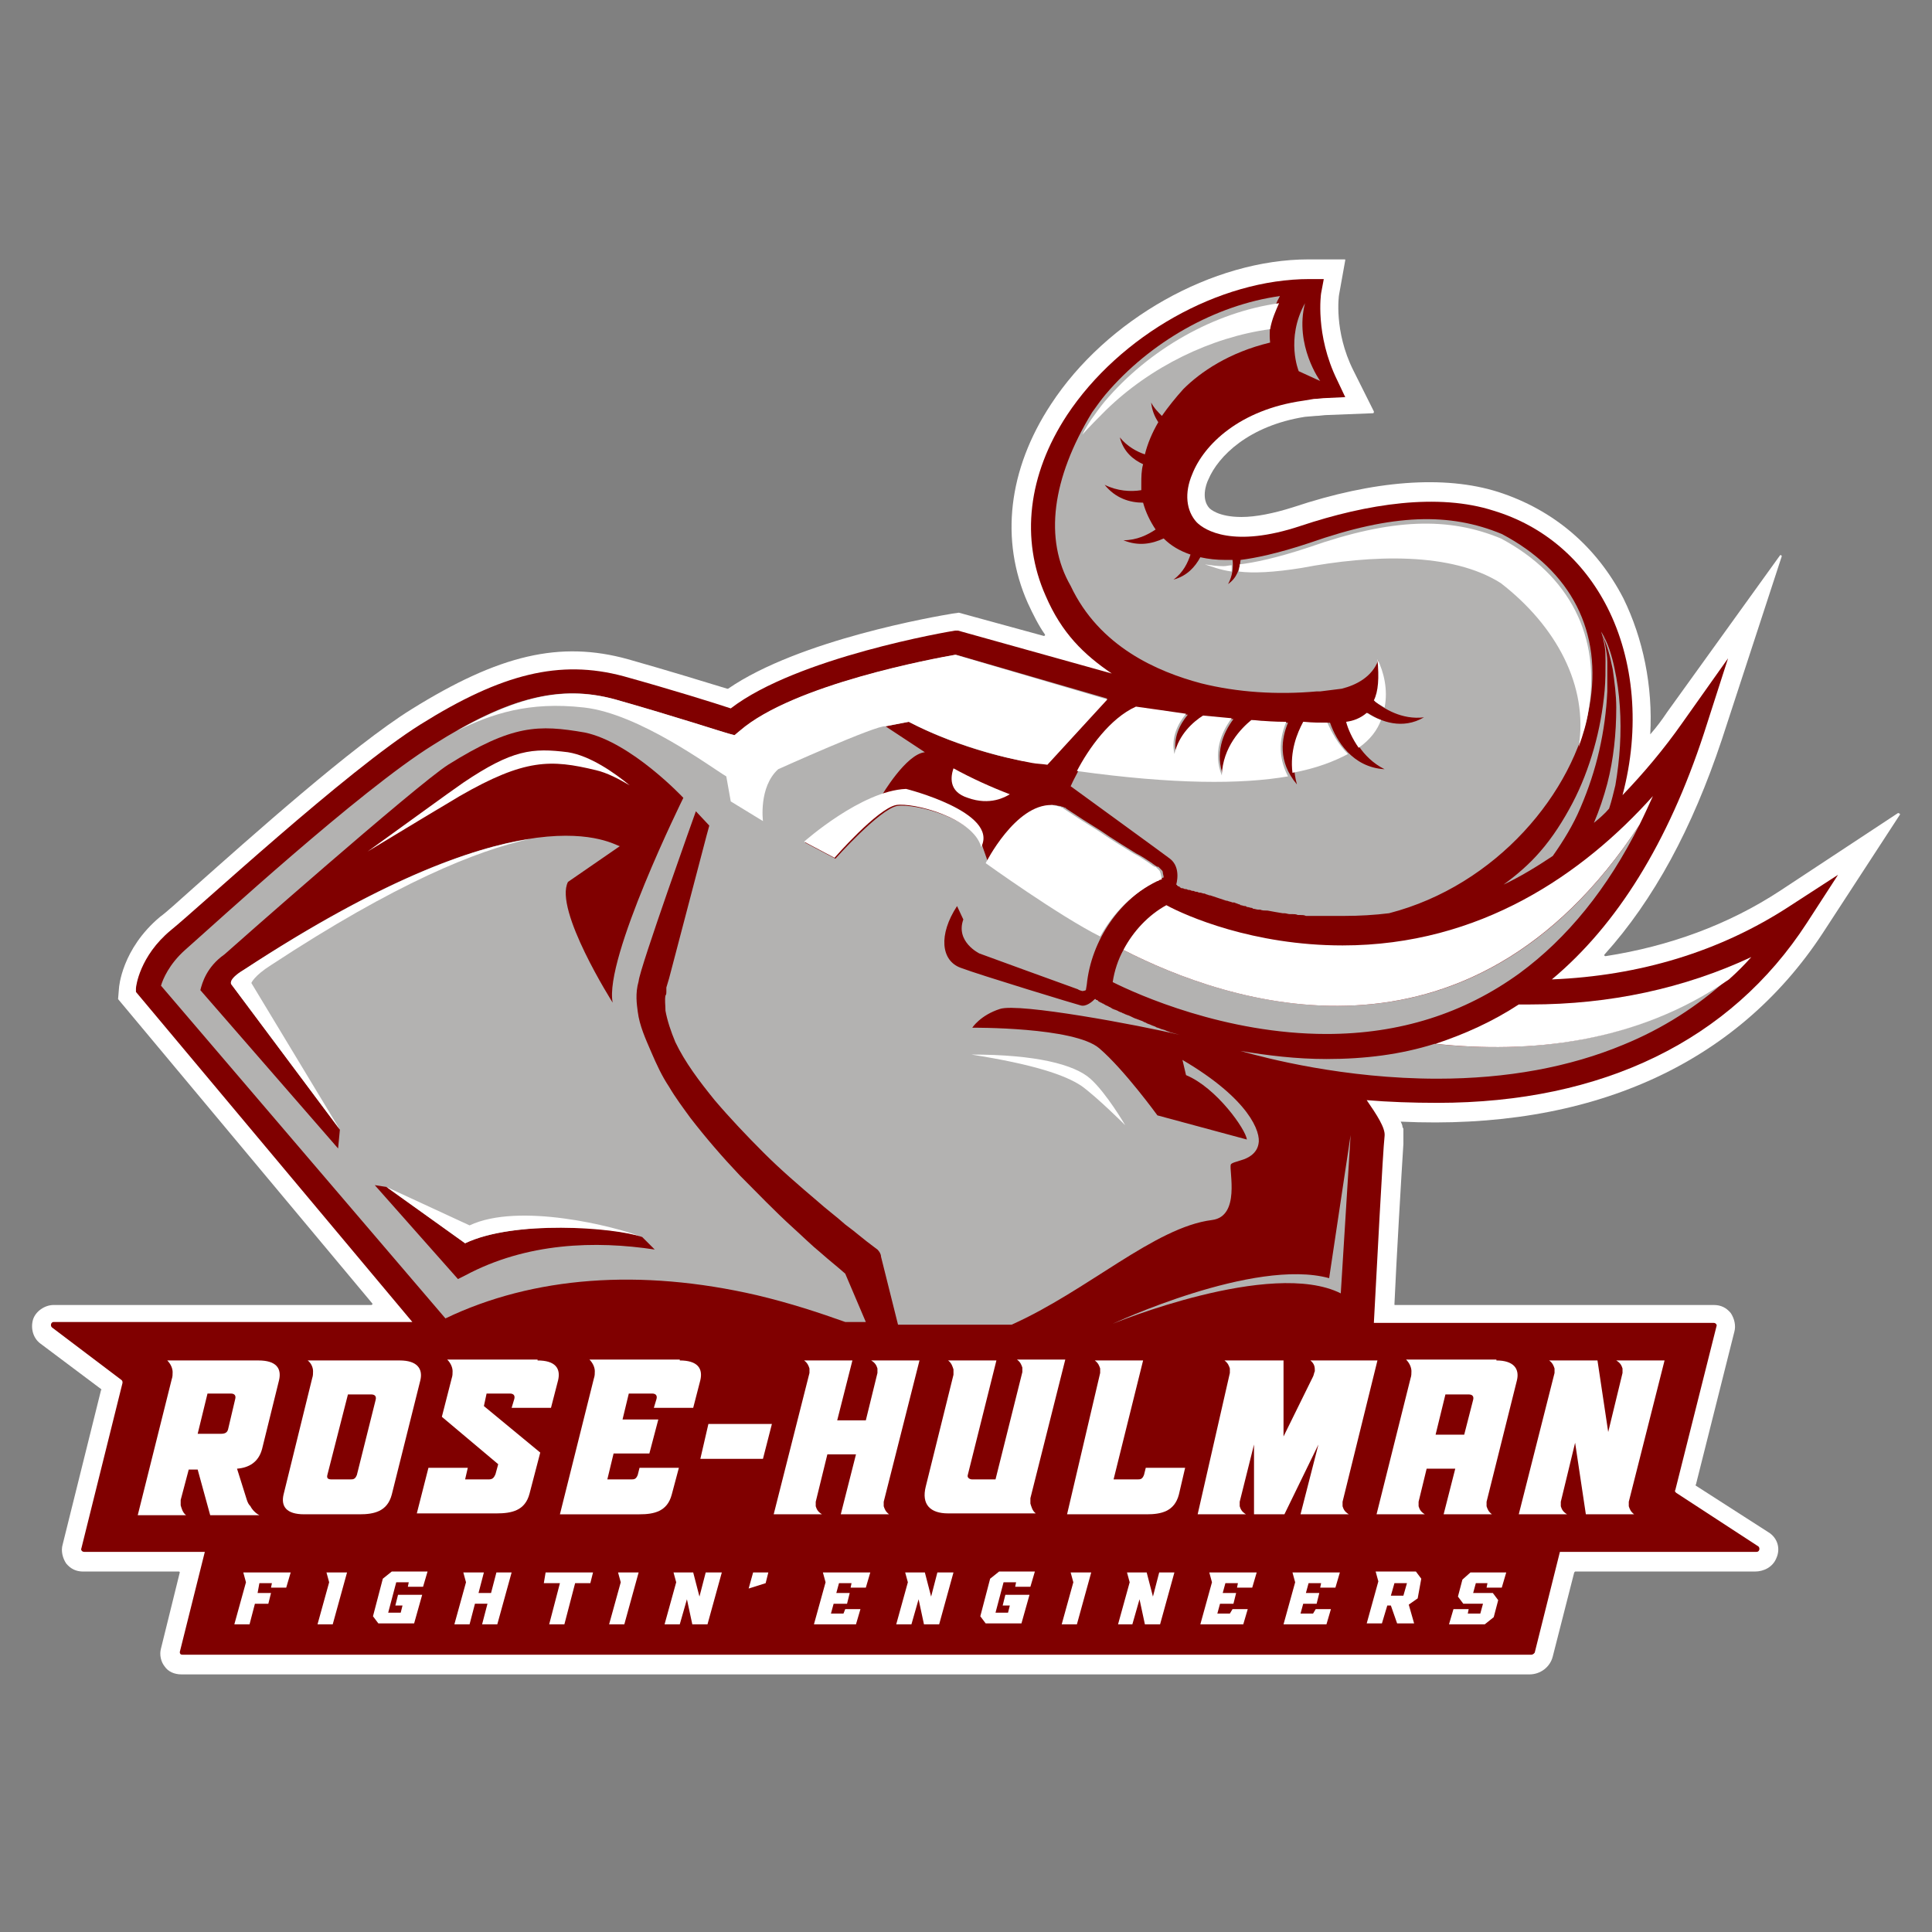 <?xml version="1.0" encoding="utf-8"?>
<!-- Generator: Adobe Illustrator 25.2.1, SVG Export Plug-In . SVG Version: 6.00 Build 0)  -->
<svg version="1.1" id="Layer_1" xmlns="http://www.w3.org/2000/svg" xmlns:xlink="http://www.w3.org/1999/xlink" x="0px" y="0px"
	 viewBox="0 0 216 216" style="enable-background:new 0 0 216 216;" xml:space="preserve">
<rect x="0" y="0" width="216" height="216" fill="#808080" stroke="none"/>
<style type="text/css">
	.st0{fill:#FFFFFF;}
	.st1{fill:#800000;}
	.st2{fill:#B3B2B1;}
</style>
<path class="st0" d="M203.8,104.3l8.6-13.2c0.1-0.1-0.1-0.2-0.2-0.2L199,99.6c-5.8,3.8-12.4,6.2-19.5,7.3c-0.1,0-0.2-0.1-0.1-0.2
	c5.5-6.1,9.8-14.1,13.1-24l6.7-20.5c0-0.1-0.1-0.2-0.2-0.1l-12.6,17.5c-0.6,0.9-1.2,1.7-1.9,2.5c0.3-5.4-0.8-10.7-3-15.2
	c-3-5.8-7.8-9.9-14-11.9c-6-1.9-13.9-1.3-22.9,1.7c-2.2,0.7-4.2,1.1-5.8,1.1c-2.6,0-3.5-0.9-3.6-1c-0.9-1-0.4-2.6-0.1-3.2
	c1.1-2.6,4.5-6,10.8-7l1.2-0.1c0.4,0,0.9-0.1,1.3-0.1l5.1-0.2c0.1,0,0.1-0.1,0.1-0.2l-2.3-4.6c-2.2-4.4-1.6-8.4-1.6-8.4l0.7-3.9
	c0-0.1,0-0.1-0.1-0.1h-4c-10.7,0-22.6,6.7-28.8,16.2c-4.8,7.3-5.7,15.2-2.6,22.2c0.6,1.3,1.2,2.5,1.9,3.5c0.1,0.1,0,0.2-0.1,0.2
	l-9.5-2.6l-0.7,0.1c-1.8,0.3-17.1,2.9-25.1,8.4c0,0-0.1,0-0.1,0c-2.3-0.7-6.5-2-11.1-3.3c-7.6-2.1-14.4-0.5-24.2,5.6
	c-6.6,4.1-18.1,14.4-24.3,19.9c-1.8,1.6-3.1,2.8-3.8,3.3c-4.3,3.6-4.6,7.9-4.6,8l-0.1,1.2l28.4,34c0.1,0.1,0,0.2-0.1,0.2H6
	c-1,0-2,0.7-2.3,1.6c-0.3,1,0,2.1,0.8,2.7l6.8,5.1c0,0,0.1,0.1,0,0.1l-4.3,17.3c-0.2,0.7,0,1.5,0.4,2.1c0.5,0.6,1.1,0.9,1.9,0.9
	h10.7c0.1,0,0.1,0.1,0.1,0.1l-2.1,8.5c-0.2,0.7,0,1.5,0.4,2c0.4,0.6,1.1,0.9,1.9,0.9h150.7c1.2,0,2.3-0.8,2.6-2l2.4-9.4
	c0,0,0.1-0.1,0.1-0.1l20.1,0c1,0,2-0.5,2.4-1.5c0.5-1.1,0.1-2.3-0.9-2.9l-8.1-5.2c0,0-0.1-0.1,0-0.1l4.3-17.1c0.2-0.7,0-1.5-0.4-2.1
	c-0.5-0.6-1.1-0.9-1.9-0.9h-35.6c-0.1,0-0.1,0-0.1-0.1c0.2-4.6,0.8-14.8,1-17.9l0-0.7c0,0,0-0.1,0-0.1l0-0.1v0c0-0.2,0-0.3,0-0.5
	c0,0,0,0,0,0c0,0,0,0,0,0c0,0,0,0,0,0l0,0c0,0,0,0,0-0.1l0-0.2h0l-0.1-0.2c0-0.2-0.1-0.4-0.2-0.6
	C177.7,126.4,194.1,119.1,203.8,104.3z"/>
<g>
	<path class="st1" d="M160.7,123.3c18.5,0,32.8-7,41.3-20.1l3.5-5.4l-5.4,3.5c-7.8,5.1-16.8,7.8-26.6,8.2c7.3-6.1,13-15.3,17-27.5
		l2.7-8.4l-5.1,7.2c-2.1,3-4.4,5.7-6.7,8.1c2-7.5,1.3-15.1-1.7-21c-2.7-5.3-7.1-9.1-12.7-10.8c-6.2-2-14.1-0.8-21.6,1.7
		c-7.5,2.5-10.7,0.5-11.6-0.4c-1.2-1.3-1.4-3.3-0.5-5.4c1.3-3.3,5.3-7.2,12.4-8.2l1.2-0.2c0.5,0,0.9-0.1,1.4-0.1l2.1-0.1l-0.9-1.9
		c-2.5-5.1-1.8-9.7-1.8-9.7l0.3-1.6h-1.6c-10.1,0-21.2,6.3-27.1,15.2c-4.4,6.7-5.2,13.9-2.4,20.2c1.8,4.2,4.3,6.6,7.4,8.7l-17.2-4.8
		l-0.3,0c-0.7,0.1-17.7,3-25.1,8.7c-1.8-0.6-6.6-2.1-12-3.6C62.6,73.7,56.1,75.3,47,81c-8.3,5.2-24.8,20.5-27.9,23
		c-3.5,2.9-3.9,6.3-3.9,6.5l0,0.4l30.9,36.9H6c-0.3,0-0.4,0.4-0.2,0.6l7.8,5.9c0.1,0.1,0.1,0.2,0.1,0.3l-4.6,18.5
		c-0.1,0.2,0.1,0.4,0.3,0.4h13.5l-2.8,11.2c0,0.2,0.1,0.3,0.3,0.3h150.8c0.2,0,0.4-0.2,0.4-0.3l2.8-11.2h22c0.3,0,0.4-0.4,0.2-0.6
		l-9.2-6c-0.1-0.1-0.2-0.2-0.1-0.3l4.6-18.3c0.1-0.2-0.1-0.4-0.3-0.4h-38c0.3-5.5,1-19.2,1.2-20.9c0.1-0.9-0.9-2.4-2-4
		C155.2,123.2,157.9,123.3,160.7,123.3L160.7,123.3z"/>
	<path class="st2" d="M125.6,106.2c-0.6,1.1-1,2.3-1.2,3.6c2.8,1.4,12.6,5.8,23.9,5.8c8.2,0,15.4-2.3,21.6-6.8
		c5.3-3.9,9.8-9.4,13.4-16.6C164.2,121.5,137.1,112.1,125.6,106.2z M160.4,116.7c-3.8,1.2-7.8,1.7-12.1,1.7h0
		c-3.4,0-6.6-0.4-9.6-0.9c0,0,0,0,0,0c2.8,0.8,11.6,3.1,22,3.1h0c7.8,0,14.8-1.3,20.8-3.8c4.4-1.8,8.3-4.3,11.7-7.4
		C182.9,116.7,170.8,117.8,160.4,116.7z M132.2,118.5l0.4,1.7c3.4,1.4,6.7,6.1,6.8,7.2l-10-2.7c0,0-3.7-5.1-6.5-7.5
		s-14.2-2.3-14.2-2.3s0.9-1.4,3.1-2.1c2.1-0.7,15.5,1.8,20.1,2.9c-0.4-0.1-0.7-0.2-1.1-0.3c-0.2-0.1-0.3-0.1-0.5-0.2
		c-0.2-0.1-0.4-0.1-0.6-0.2c-0.2-0.1-0.4-0.1-0.5-0.2c-0.2-0.1-0.3-0.1-0.5-0.2c-0.2-0.1-0.3-0.1-0.5-0.2c-0.1-0.1-0.3-0.1-0.4-0.2
		c-0.2-0.1-0.3-0.1-0.5-0.2c-0.1,0-0.2-0.1-0.3-0.1c-0.3-0.1-0.6-0.3-0.9-0.4c-0.1,0-0.2-0.1-0.3-0.1c-0.1-0.1-0.3-0.1-0.4-0.2
		c-0.1,0-0.2-0.1-0.3-0.1c-0.1-0.1-0.2-0.1-0.4-0.2c-0.1,0-0.2-0.1-0.3-0.1c-0.1-0.1-0.2-0.1-0.3-0.2c-0.1,0-0.2-0.1-0.2-0.1
		c-0.2-0.1-0.3-0.1-0.4-0.2c-0.1,0-0.1-0.1-0.2-0.1c-0.1,0-0.1-0.1-0.2-0.1c-0.1,0-0.1-0.1-0.2-0.1c0,0-0.1,0-0.1-0.1
		c0,0-0.1,0-0.1-0.1c0,0,0,0-0.1,0c0,0-0.1,0-0.1-0.1l-0.1,0c-0.3,0.3-1,0.9-1.6,0.7c-0.1,0-11.3-3.4-13.4-4.2
		c-2.2-0.8-2.5-3.7-0.4-6.9l0.7,1.5c-0.9,2.5,1.8,3.8,1.8,3.8s10.4,3.8,11,4c0.1,0.1,0.5,0.2,0.5,0.2s0.2,0,0.4-0.1l0.1-0.6
		c0.5-5,3.7-9.6,8.1-11.8c0.1,0,0.1,0,0.2-0.1l0.3-0.1c0-0.2-0.1-0.4-0.1-0.6c0-0.1-0.1-0.2-0.2-0.3c0,0-0.1-0.1-0.1-0.1
		c0,0-0.1-0.1-0.1-0.1l-0.1-0.1l0,0c0,0,0,0,0,0l0,0l-0.1,0c-0.1,0-0.1-0.1-0.2-0.1c-0.1-0.1-0.3-0.2-0.4-0.3
		c-0.6-0.4-1.2-0.8-1.8-1.1c-1.3-0.8-2.6-1.6-3.9-2.5c-1.3-0.8-2.7-1.7-3.9-2.5l-0.1-0.1l-0.1,0c0,0-0.1-0.1-0.2-0.1
		c-0.1,0-0.2-0.1-0.4-0.1c-0.2,0-0.3-0.1-0.5-0.1c-4.1-0.1-7.4,6.5-7.4,6.5l-0.6-1.7l0,0l0,0c-0.9-3.3-7.6-5-9.6-4.7
		c-2,0.4-6.9,5.9-6.9,5.9l-3.4-1.8c0,0,4.3-3.8,8.6-5.3c0,0,0,0,0,0s2.7-4.6,4.8-4.8L99,81.2l2.6-0.5c5.7,3,12.5,4.6,15.5,4.7
		l6.7-7.3l-16.9-4.9c-2.3,0.4-18.1,3.3-24.1,8.5l-0.6,0.5L81.4,82c-0.1,0-5.9-1.9-12.6-3.8c-6.1-1.7-11.9-0.3-20.4,5.1
		c-8.2,5.1-24.4,20-27.7,22.9c-1.8,1.6-2.5,3.3-2.7,4l31.8,37.2c9.8-4.7,21.8-5.6,34.8-2.6c3.8,0.9,7.1,2,9.9,3h2.3l-2.3-5.4
		c-0.9-0.8-1.8-1.5-2.7-2.3c-1.1-0.9-2.1-1.9-3.1-2.8c-2.1-1.9-4-3.9-6-5.9c-1.9-2-3.8-4.2-5.5-6.4c-0.8-1.1-1.7-2.3-2.4-3.5
		c-0.8-1.2-1.4-2.5-2-3.9c-0.6-1.4-1.3-2.9-1.5-4.5c-0.1-0.8-0.3-2,0.1-3.4c0.1-1.4,6.4-19,6.4-19l1.5,1.6L79,93.4l-2.1,8l-2.1,8
		l-0.3,1l0,0.2l0,0.1l0,0.2c0,0.1,0,0.3-0.1,0.4c-0.1,0.5,0,1.1,0,1.7c0.2,1.1,0.6,2.3,1.1,3.5c1.1,2.3,2.7,4.4,4.4,6.5
		c1.7,2,3.6,4,5.5,5.9c1.9,1.9,4,3.7,6,5.4c1,0.9,2.1,1.7,3.1,2.6c1.1,0.8,2.1,1.7,3.2,2.5l0.4,0.3c0.2,0.2,0.4,0.5,0.4,0.8l1.9,7.6
		h12.7c8.5-3.8,16-10.9,22.4-11.7c3.2-0.4,1.9-5.5,2.1-6.2c0.1-0.2,0.6-0.3,1.2-0.5c0.7-0.2,1.7-0.7,1.9-1.8
		C141,126.6,139.7,122.9,132.2,118.5z M119.7,65.5c3.2,6.8,9.7,9.6,14.6,10.9c4,1,8.5,1.3,12.9,0.9c0,0,0,0,0,0c0,0,0.1,0,0.4,0
		c0.8-0.1,1.6-0.2,2.4-0.3c1.6-0.4,3.4-1.3,4.1-3.2c0.2,2.1,0.1,3.6-0.4,4.6c1,0.8,3,2.1,5.5,1.8c-2.4,1.4-4.8,0.5-6.3-0.5
		c-0.7,0.7-1.5,1-2.3,1c0.5,1.5,1.6,4,4.2,5.3c-3.6-0.2-5.4-3.2-6.1-5.2c-0.8,0-1.7,0-2.7,0c0,0-0.1,0-0.1,0
		c-0.8,1.5-1.7,4.1-0.9,6.9c-2.2-2.6-1.7-5.2-1-6.9c-1.4,0-2.4-0.1-2.5-0.1c-0.4,0-0.9-0.1-1.4-0.1c-1.1,0.9-3.2,3-3.3,6.2
		c-1-2.5-0.1-4.8,1.1-6.4c-1.1-0.1-2.1-0.2-3.2-0.3c-1.1,0.7-2.7,2.1-3.2,4.3c-0.4-1.9,0.4-3.4,1.3-4.5c-0.3,0-0.5-0.1-0.7-0.1
		c-0.1,0-0.1,0-0.2,0c-0.2,0-0.4,0-0.5-0.1c-0.1,0-0.1,0-0.2,0c-0.2,0-0.3,0-0.5-0.1c-0.1,0-0.1,0-0.2,0c-0.2,0-0.4-0.1-0.6-0.1
		c0,0-0.1,0-0.1,0c-0.9-0.1-1.8-0.3-2.6-0.4c-4.3,2-7,7.7-7.5,8.8c0,0,11,8,11.1,8.1c1.3,1,0.7,2.9,0.7,2.9l0,0c0,0,0.1,0,0.1,0.1
		c0,0,0,0,0,0c0,0,0.1,0,0.1,0.1c0,0,0.1,0,0.1,0c0,0,0.1,0,0.1,0.1c0.1,0,0.1,0.1,0.2,0.1c0,0,0.1,0,0.1,0c0.1,0,0.2,0.1,0.3,0.1
		c0,0,0,0,0.1,0c0.1,0,0.2,0.1,0.3,0.1c0,0,0.1,0,0.1,0c0.1,0,0.2,0.1,0.3,0.1c0,0,0.1,0,0.1,0c0.1,0,0.2,0.1,0.3,0.1
		c0,0,0.1,0,0.1,0c0.1,0,0.2,0.1,0.3,0.1c0,0,0.1,0,0.1,0c0.1,0,0.3,0.1,0.4,0.1c0,0,0.1,0,0.1,0c0.1,0.1,0.3,0.1,0.5,0.2
		c0,0,0,0,0.1,0c0.6,0.2,1.2,0.4,1.8,0.6c0,0,0.1,0,0.1,0c0.2,0.1,0.4,0.1,0.6,0.2c0,0,0.1,0,0.2,0c0.2,0.1,0.3,0.1,0.5,0.2
		c0.1,0,0.1,0,0.2,0.1c0.2,0,0.3,0.1,0.5,0.1c0.1,0,0.1,0,0.2,0.1c0.2,0,0.4,0.1,0.5,0.1c0.1,0,0.1,0,0.2,0.1c0.2,0,0.4,0.1,0.6,0.1
		c0.1,0,0.1,0,0.2,0c0.2,0.1,0.5,0.1,0.7,0.1c0,0,0.1,0,0.1,0c0.5,0.1,1.1,0.2,1.7,0.3c0.1,0,0.2,0,0.2,0c0.2,0,0.4,0.1,0.6,0.1
		c0.1,0,0.2,0,0.3,0c0.2,0,0.4,0,0.6,0.1c0.1,0,0.2,0,0.3,0c0.2,0,0.4,0,0.6,0.1c0.1,0,0.2,0,0.4,0c0.2,0,0.4,0,0.6,0
		c0.1,0,0.2,0,0.4,0c0.2,0,0.4,0,0.6,0c0.1,0,0.2,0,0.4,0c0.2,0,0.4,0,0.6,0c0.1,0,0.2,0,0.3,0c0.3,0,0.6,0,1,0c0,0,0,0,0,0
		c1.7,0,3.4-0.1,5-0.3c12-3.1,20.7-13.5,22.4-23.1c1.5-8.3-2-15.2-9.8-19.3c-5.8-2.4-12.1-2.3-21.5,1c-3.6,1.2-6.1,1.7-7.7,1.9
		c-0.1,1-0.4,2-1.4,2.7c0.5-0.9,0.6-1.9,0.5-2.7c-0.3,0-0.6,0-0.8,0h0c-1,0-1.9-0.1-2.8-0.3c-0.6,1.1-1.5,2.1-3,2.5
		c1.1-0.8,1.6-1.9,1.9-2.8c-1.2-0.4-2.2-1-3-1.8c-1.3,0.6-2.8,0.9-4.5,0.2c1.5,0,2.7-0.6,3.6-1.2c-0.6-0.9-1.1-1.9-1.4-3
		c-1.5,0-3.1-0.5-4.3-2c1.4,0.7,2.9,0.8,4.1,0.6c0-0.2,0-0.5,0-0.7c0-0.7,0-1.5,0.2-2.2c-1.1-0.5-2.2-1.4-2.6-3
		c0.8,1,1.9,1.6,2.8,1.9c0.3-1.2,0.8-2.4,1.5-3.6c-0.4-0.6-0.7-1.3-0.8-2.2c0.3,0.6,0.8,1.1,1.2,1.5c0.7-1,1.5-2,2.4-3
		c1.9-1.9,5.1-4.1,9.7-5.2c-0.2-2,0.3-3.8,1.1-5.2c-7.2,1-14.5,5.1-19.5,11c-0.5,0.6-1,1.3-1.5,2C117.6,53.5,116.7,60.3,119.7,65.5
		L119.7,65.5z M124.2,75.2C124.2,75.2,124.2,75.2,124.2,75.2L124.2,75.2C124.2,75.2,124.2,75.2,124.2,75.2z"/>
	<path class="st1" d="M71.8,138.3c-3.1-1.2-14.3-1.9-19.8,0.7l-8.8-6.3l-1.3-0.2l9.3,10.5l0.8-0.4c6.9-3.7,14.6-3.9,21.2-2.9
		L71.8,138.3z"/>
	<path class="st1" d="M50.1,85.5c-3.6,2.3-24.8,21-25,21.2c-2,1.4-2.5,3.2-2.7,4l15.4,17.7l0.2-2.1l-12.1-16.2c0,0-0.6-0.5,1.4-1.7
		c31.8-20.9,41.4-13.8,42-13.8l-5.8,4c-1.6,3.1,5,13.5,5,13.5c-1-4.9,7.9-22.9,7.9-22.9c0,0-5.8-6.2-11-7.3
		C60.2,81,57.3,81,50.1,85.5z"/>
	<path class="st0" d="M71.8,138.3c-3.1-1.2-13.8-3.9-19.3-1.3l-9.3-4.3l8.8,6.3C57.4,136.4,68.6,137.2,71.8,138.3z"/>
	<path class="st0" d="M108.6,117.9c7.2,0,11.5,1.1,13.3,2.7s3.9,5.2,3.9,5.2s-3.1-3.1-4.9-4.4C119.1,120.2,115.6,119,108.6,117.9z"
		/>
	<path class="st0" d="M30.3,107.9c14-9.2,23-12.8,28.9-14.1c-6.5,1-16.6,4.6-31.9,14.6c-2,1.2-1.4,1.7-1.4,1.7L38,126.3l-9.9-16.4
		C28.1,109.9,28.4,109.1,30.3,107.9z"/>
	<path class="st0" d="M51.8,87.5c-1.6,1.1-6.8,4.9-10.7,7.7c4.3-2.6,8.6-5.2,10.3-6.2c7.3-4.2,10.2-4.1,15.2-2.9
		c1.3,0.3,2.6,1,3.8,1.7c-1.7-1.4-4.4-3.3-6.9-3.7C59.5,83.6,57.3,83.8,51.8,87.5z"/>
	<path class="st2" d="M181.1,79c-0.1-1.5-0.3-2.9-0.6-4.3c-0.3-1.4-0.7-2.8-1.5-4.1l0,0l0,0l0,0l0,0l0,0l0,0l0,0l0,0
		c0.2,0.5,0.3,1.1,0.4,1.6c0.1,0.6,0.1,1.1,0.1,1.7c0,1.1,0,2.2-0.1,3.3c-0.2,2.2-0.6,4.4-1.2,6.5c-0.6,2.1-1.4,4.2-2.4,6.1
		c-1,1.9-2.2,3.8-3.6,5.4c-1.2,1.4-2.6,2.6-4.1,3.7c1.9-0.9,3.7-2,5.5-3.2c1.2-1.7,2.3-3.5,3.1-5.4c0.9-2.1,1.6-4.2,2.1-6.4
		c0.5-2.2,0.8-4.4,0.9-6.6c0-1.1,0-2.2,0-3.3c0-0.6-0.1-1.1-0.2-1.7c-0.1-0.5-0.2-1.1-0.5-1.6c0.7,1.3,1,2.7,1.3,4.1
		c0.2,1.4,0.4,2.9,0.4,4.3c0,2.9-0.3,5.8-1,8.5c-0.4,1.5-0.9,3-1.5,4.4c0.6-0.5,1.2-1,1.7-1.6c0.3-0.9,0.5-1.8,0.7-2.6
		C181.1,84.9,181.3,81.9,181.1,79z"/>
	<path class="st0" d="M143.8,80.7c-1.4,0-2.4-0.1-2.5-0.1c-0.4,0-0.9-0.1-1.4-0.1c-1.1,0.9-3.2,3-3.3,6.2c-1-2.5-0.1-4.8,1.1-6.4
		c-1.1-0.1-2.1-0.2-3.2-0.3c-1.1,0.7-2.7,2.1-3.2,4.3c-0.4-1.9,0.4-3.4,1.3-4.5c-2.1-0.3-4.1-0.6-5.6-0.8c-2.9,1.3-5.3,4.7-6.6,7.2
		c10.8,1.5,18.4,1.5,23.6,0.6C142.7,84.3,143.2,82.2,143.8,80.7z"/>
	<path class="st0" d="M150.5,80.7c0.2,0.8,0.7,1.9,1.4,2.9c1.3-0.9,2.1-2,2.5-3.1c-0.6-0.2-1.1-0.5-1.6-0.8
		C152.1,80.3,151.3,80.6,150.5,80.7z"/>
	<path class="st0" d="M106.8,73.2c-2.3,0.4-18.1,3.3-24.1,8.5l-0.6,0.5L81.4,82c-0.1,0-5.9-1.9-12.6-3.8c-5.5-1.5-10.6-0.5-17.7,3.5
		c3.9-1.9,8-3.3,14.2-2.6c6.2,0.7,14.2,6.7,15.9,7.7l0.5,2.8l3.6,2.2c0,0-0.5-3.8,1.7-5.8c0,0,11.1-5,12-4.8l0,0l0,0l2.6-0.5
		c4.8,2.5,10.4,4,13.8,4.6c0.5,0.1,1.1,0.1,1.7,0.2l6.7-7.3L106.8,73.2z"/>
	<path class="st0" d="M145.8,80.7c0,0-0.1,0-0.1,0c-0.7,1.3-1.5,3.3-1.2,5.7c2.7-0.5,4.7-1.3,6.2-2.1c-1.1-1.1-1.8-2.4-2.3-3.5
		C147.7,80.8,146.8,80.8,145.8,80.7z"/>
	<path class="st0" d="M154,73.7c0.2,2.1,0.1,3.6-0.4,4.6c0.3,0.3,0.7,0.5,1.2,0.8C155.2,77.1,154.7,75.1,154,73.7z"/>
	<path class="st0" d="M109.7,94.7L109.7,94.7c2-3.9-8.4-6.5-8.4-6.5c-5,0.2-11.4,5.9-11.4,5.9l3.4,1.8c0,0,4.8-5.5,6.9-5.9
		C102.1,89.7,108.8,91.4,109.7,94.7z"/>
	<path class="st0" d="M129.7,97.5c0-0.1-0.1-0.2-0.2-0.3c0,0-0.1-0.1-0.1-0.1c0,0-0.1-0.1-0.1-0.1l-0.1-0.1l0,0c0,0,0,0,0,0l0,0
		l-0.1,0c-0.1,0-0.1-0.1-0.2-0.1c-0.1-0.1-0.3-0.2-0.4-0.3c-0.6-0.4-1.2-0.8-1.8-1.1c-1.3-0.8-2.6-1.6-3.9-2.5
		c-1.3-0.8-2.7-1.7-3.9-2.5l-0.1-0.1l-0.1,0c0,0-0.1-0.1-0.2-0.1c-0.1,0-0.2-0.1-0.4-0.1c-0.2,0-0.3-0.1-0.5-0.1
		c-4.1-0.1-7.4,6.5-7.4,6.5c0,0,8.2,5.9,12.8,8.2c1.5-2.7,3.7-4.9,6.4-6.2c0.1,0,0.1,0,0.2-0.1l0.3-0.1
		C129.8,97.9,129.8,97.7,129.7,97.5z"/>
	<path class="st0" d="M136.8,63.3L136.8,63.3c-0.7,0-1.4-0.1-2.1-0.2c0.7,0.2,1.6,0.6,3,0.8c0-0.2,0-0.4,0-0.7
		C137.4,63.2,137.1,63.3,136.8,63.3z M167.8,60.2c-5.8-2.4-12.1-2.3-21.5,1c-3.6,1.2-6.1,1.7-7.7,1.9c0,0.3-0.1,0.6-0.1,0.8
		c1.6,0.2,3.9,0.1,7-0.4c7.9-1.5,16.8-1.8,22.3,1.7c6.2,4.8,9.8,11.5,8.7,18.3c0.5-1.4,0.9-2.7,1.1-4.1
		C179,71.2,175.5,64.3,167.8,60.2z"/>
	<path class="st0" d="M142,36.8c0.2-1.1,0.6-2,1-2.9c-7.2,1-14.5,5.1-19.5,11c-0.5,0.6-1,1.3-1.5,2c-0.4,0.6-0.7,1.1-1,1.7
		c0.6-0.7,2.1-2.2,2.6-2.7C128.6,41,135.4,37.7,142,36.8z"/>
	<path class="st2" d="M147.6,42.6c0,0-2.9-4-1.7-8.7c-2.2,4-0.7,7.6-0.7,7.6L147.6,42.6z"/>
	<path class="st2" d="M124.4,148c0,0,17.7-7.3,25.5-3.4l1.1-17.7l-2.4,16C140.2,140.6,124.4,148,124.4,148z"/>
	<path class="st0" d="M150.1,105.7L150.1,105.7c-10,0-17.5-3.3-19.7-4.5c-2,1.1-3.7,2.9-4.8,5c11.5,5.9,38.5,15.3,57.7-14
		c0.5-1,1-2.1,1.5-3.2C177,97.7,165.5,105.7,150.1,105.7z"/>
	<path class="st0" d="M171.1,112.3C171.1,112.3,171.1,112.3,171.1,112.3c-0.4,0-0.9,0-1.3,0c-2.9,1.9-6,3.3-9.3,4.4
		c10.4,1.1,22.4,0,32.8-7.2c0.9-0.8,1.7-1.6,2.5-2.5C188.3,110.5,180,112.3,171.1,112.3z"/>
	<path class="st0" d="M106.6,85.9c-0.3,0.9-0.6,2.6,1.6,3.3c2.5,0.9,4.2-0.1,4.7-0.4C110.8,88,108.6,87,106.6,85.9z"/>
	<g>
		<path class="st0" d="M85.3,163.1h-7l0.9-3.9h7.1L85.3,163.1z"/>
		<path class="st0" d="M29.3,162c-0.4,1.5-1.5,2.1-2.8,2.2l1.1,3.5c0.1,0.3,0.2,0.5,0.4,0.7c0.2,0.4,0.6,0.8,1,1h-5.5l-1.4-5.1h-1
			l-0.9,3.4c0,0.2,0,0.4,0,0.6c0.1,0.3,0.2,0.8,0.6,1.1h-5.4l3.8-15.2c0.1-0.3,0.1-0.5,0.1-0.8c0-0.4-0.2-0.9-0.6-1.3h10.2
			c2,0,2.6,0.9,2.3,2.2L29.3,162z M22.1,160.3h2.6c0.4,0,0.7-0.1,0.8-0.5l0.8-3.4c0.1-0.4-0.1-0.6-0.5-0.6h-2.6L22.1,160.3z"/>
		<path class="st0" d="M44.7,152.1c1.9,0,2.6,0.9,2.3,2.2l-3.2,12.8c-0.5,1.9-2,2.2-3.6,2.2H34c-2,0-2.6-0.9-2.3-2.2l3.2-13
			c0.1-0.3,0.1-0.5,0.1-0.8c0-0.4-0.2-0.9-0.6-1.2H44.7L44.7,152.1z M42,156.5c0.1-0.4-0.1-0.6-0.5-0.6h-2.6l-2.3,9
			c-0.1,0.4,0.1,0.5,0.5,0.5h2c0.4,0,0.6,0,0.8-0.5L42,156.5z"/>
		<path class="st0" d="M60.1,152.1c2,0,2.6,0.9,2.3,2.2l-0.8,3.1h-4.4l0.3-1c0.1-0.4-0.1-0.6-0.5-0.6h-2.6l-0.3,1.4l6.3,5.2
			l-1.2,4.6c-0.5,1.9-2,2.2-3.7,2.2h-8.9l1.3-5.1h4.4l-0.3,1.3h2.6c0.4,0,0.6-0.1,0.8-0.6l0.3-1.1l-6.3-5.3l1.1-4.3
			c0.1-0.3,0.1-0.5,0.1-0.8c0-0.4-0.2-0.9-0.6-1.3H60.1z"/>
		<path class="st0" d="M76,152.1c2,0,2.6,0.9,2.3,2.2l-0.8,3.1h-4.4l0.3-1c0.1-0.4-0.1-0.6-0.5-0.6h-2.6l-0.7,2.9h4l-1,3.8h-4
			l-0.7,2.9h2.6c0.4,0,0.6,0,0.8-0.5l0.2-0.8h4.4l-0.8,3c-0.5,1.9-2,2.2-3.6,2.2h-8.9l3.8-15.2c0.1-0.3,0.1-0.5,0.1-0.8
			c0-0.4-0.2-0.9-0.6-1.3H76z"/>
		<path class="st0" d="M90.5,153.5c0-0.2,0-0.3,0-0.5c-0.1-0.3-0.2-0.6-0.6-0.9h5.4l-1.7,6.7h3.2l1.3-5.3c0-0.2,0-0.3,0-0.5
			c-0.1-0.3-0.2-0.6-0.7-0.9h5.4l-4,15.8c0,0.2,0,0.3,0,0.5c0.1,0.3,0.2,0.6,0.6,0.9h-5.4l1.7-6.7h-3.2l-1.3,5.3c0,0.2,0,0.3,0,0.5
			c0.1,0.3,0.2,0.6,0.7,0.9h-5.4L90.5,153.5z"/>
		<path class="st0" d="M106.6,153.7c0-0.2,0-0.4,0-0.6c-0.1-0.3-0.2-0.7-0.6-1h5.4l-3.2,12.8c-0.1,0.3,0.2,0.5,0.5,0.5h2.6l3-12
			c0-0.2,0-0.3,0-0.5c-0.1-0.3-0.2-0.6-0.6-0.9h5.4l-3.9,15.5c0,0.2,0,0.4,0,0.6c0.1,0.3,0.2,0.8,0.6,1.1H106c-2,0-3-1-2.5-3
			L106.6,153.7z"/>
		<path class="st0" d="M123,153.5c0-0.2,0-0.3,0-0.5c-0.1-0.3-0.2-0.6-0.6-0.9h5.4l-3.3,13.3h2.6c0.4,0,0.6,0,0.8-0.5l0.2-0.8h4.4
			l-0.7,3c-0.5,1.9-2,2.2-3.6,2.2h-8.9L123,153.5z"/>
		<path class="st0" d="M137.5,153.5c0-0.2,0-0.3,0-0.5c-0.1-0.3-0.2-0.6-0.6-0.9h6.6l0,8.5l3.3-6.7c0.1-0.2,0.1-0.4,0.2-0.6
			c0-0.4,0-0.8-0.5-1.2h7.5l-3.9,15.8c0,0.2,0,0.3,0,0.5c0.1,0.3,0.2,0.6,0.7,0.9h-5.4l2-7.8l-3.8,7.8h-3.4l0-7.8l-1.6,6.4
			c0,0.2,0,0.3,0,0.5c0.1,0.3,0.2,0.6,0.7,0.9h-5.4L137.5,153.5z"/>
		<path class="st0" d="M167.3,152.1c1.9,0,2.6,0.9,2.3,2.2l-3.4,13.6c0,0.2,0,0.3,0,0.5c0.1,0.3,0.2,0.6,0.6,0.9h-5.4l1.3-5.1h-3.2
			l-0.9,3.7c0,0.2,0,0.3,0,0.5c0.1,0.3,0.2,0.6,0.7,0.9h-5.4l3.8-15.2c0.1-0.3,0.1-0.5,0.1-0.8c0-0.4-0.2-0.9-0.6-1.3H167.3z
			 M163.7,160.4l1-3.9c0.1-0.4-0.1-0.6-0.5-0.6h-2.6l-1.1,4.5H163.7z"/>
		<path class="st0" d="M169.8,169.3l4-15.8c0-0.2,0-0.3,0-0.5c-0.1-0.3-0.2-0.6-0.6-0.9h5.4l1.2,8l1.6-6.6c0-0.2,0-0.3,0-0.5
			c-0.1-0.3-0.2-0.6-0.7-0.9h5.4l-4,15.8c0,0.2,0,0.3,0,0.5c0.1,0.3,0.2,0.6,0.6,0.9h-5.4l-1.2-8l-1.6,6.6c0,0.2,0,0.3,0,0.5
			c0.1,0.3,0.2,0.6,0.7,0.9H169.8z"/>
	</g>
	<g>
		<path class="st0" d="M28.8,178.1h1.5l-0.3,1.2h-1.5l-0.6,2.3h-1.7l1.3-4.7l-0.3-1.1h5.3l-0.5,1.7h-1.7l0.1-0.5h-1.4L28.8,178.1z"
			/>
		<path class="st0" d="M38.8,175.8l-1.6,5.8h-1.7l1.3-4.7l-0.3-1.1H38.8z"/>
		<path class="st0" d="M47.2,178.3l-0.9,3.2h-4l-0.6-0.8l1.1-4.2l1-0.8h4l-0.5,1.7h-1.7l0.1-0.5h-1.4l-0.9,3.4h1.4l0.2-0.8h-0.8
			l0.3-1.2H47.2z"/>
		<path class="st0" d="M57.2,175.8l-1.6,5.8h-1.7l0.6-2.3h-1.4l-0.6,2.3h-1.7l1.3-4.7l-0.3-1.1h2.3l-0.6,2.3h1.4l0.6-2.3H57.2z"/>
		<path class="st0" d="M61,175.8h5.3L66,177h-1.7l-1.2,4.6h-1.7l1.2-4.6h-1.8L61,175.8z"/>
		<path class="st0" d="M71.4,175.8l-1.6,5.8h-1.7l1.3-4.7l-0.3-1.1H71.4z"/>
		<path class="st0" d="M80.7,175.8l-1.6,5.8h-1.7l-0.6-2.8l-0.8,2.8h-1.7l1.3-4.7l-0.3-1.1h2.2l0.7,2.7l0.7-2.7H80.7z"/>
		<path class="st0" d="M85.9,175.8l-0.3,1.2l-1.9,0.6l0.5-1.8H85.9z"/>
		<path class="st0" d="M94.5,179.9h1.7l-0.5,1.7H91l1.3-4.7l-0.3-1.1h5.3l-0.5,1.7h-1.7l0.1-0.5h-1.4l-0.3,1.1h1.5l-0.3,1.2h-1.5
			l-0.3,1.1h1.4L94.5,179.9z"/>
		<path class="st0" d="M106.6,175.8l-1.6,5.8h-1.7l-0.6-2.8l-0.8,2.8h-1.7l1.3-4.7l-0.3-1.1h2.2l0.7,2.7l0.7-2.7H106.6z"/>
		<path class="st0" d="M115.1,178.3l-0.9,3.2h-4l-0.6-0.8l1.1-4.2l1-0.8h4l-0.5,1.7h-1.7l0.1-0.5h-1.4l-0.9,3.4h1.4l0.2-0.8h-0.8
			l0.3-1.2H115.1z"/>
		<path class="st0" d="M122,175.8l-1.6,5.8h-1.7l1.3-4.7l-0.3-1.1H122z"/>
		<path class="st0" d="M131.3,175.8l-1.6,5.8h-1.7l-0.6-2.8l-0.8,2.8H125l1.3-4.7l-0.3-1.1h2.2l0.7,2.7l0.7-2.7H131.3z"/>
		<path class="st0" d="M137.8,179.9h1.7l-0.5,1.7h-4.8l1.3-4.7l-0.3-1.1h5.3l-0.5,1.7h-1.7l0.1-0.5h-1.4l-0.3,1.1h1.5l-0.3,1.2h-1.5
			l-0.3,1.1h1.4L137.8,179.9z"/>
		<path class="st0" d="M147.1,179.9h1.7l-0.5,1.7h-4.8l1.3-4.7l-0.3-1.1h5.3l-0.5,1.7h-1.7l0.1-0.5h-1.4l-0.3,1.1h1.5l-0.3,1.2h-1.5
			l-0.3,1.1h1.4L147.1,179.9z"/>
		<path class="st0" d="M158.5,178.7l-1,0.7l0.6,2.1h-1.9l-0.7-2h-0.4l-0.6,2h-1.7l1.3-4.7l-0.3-1.1h4.5l0.6,0.8L158.5,178.7z
			 M155.9,177l-0.4,1.4h1.4l0.4-1.4H155.9z"/>
		<path class="st0" d="M164.4,175.8h4l-0.5,1.7h-1.7l0.1-0.5H165l-0.3,1.1h2.2l0.6,0.8l-0.5,1.9l-1,0.8h-4l0.5-1.7h1.7l-0.1,0.5h1.4
			l0.3-1.1h-2.2l-0.6-0.8l0.5-1.9L164.4,175.8z"/>
	</g>
</g>
</svg>
